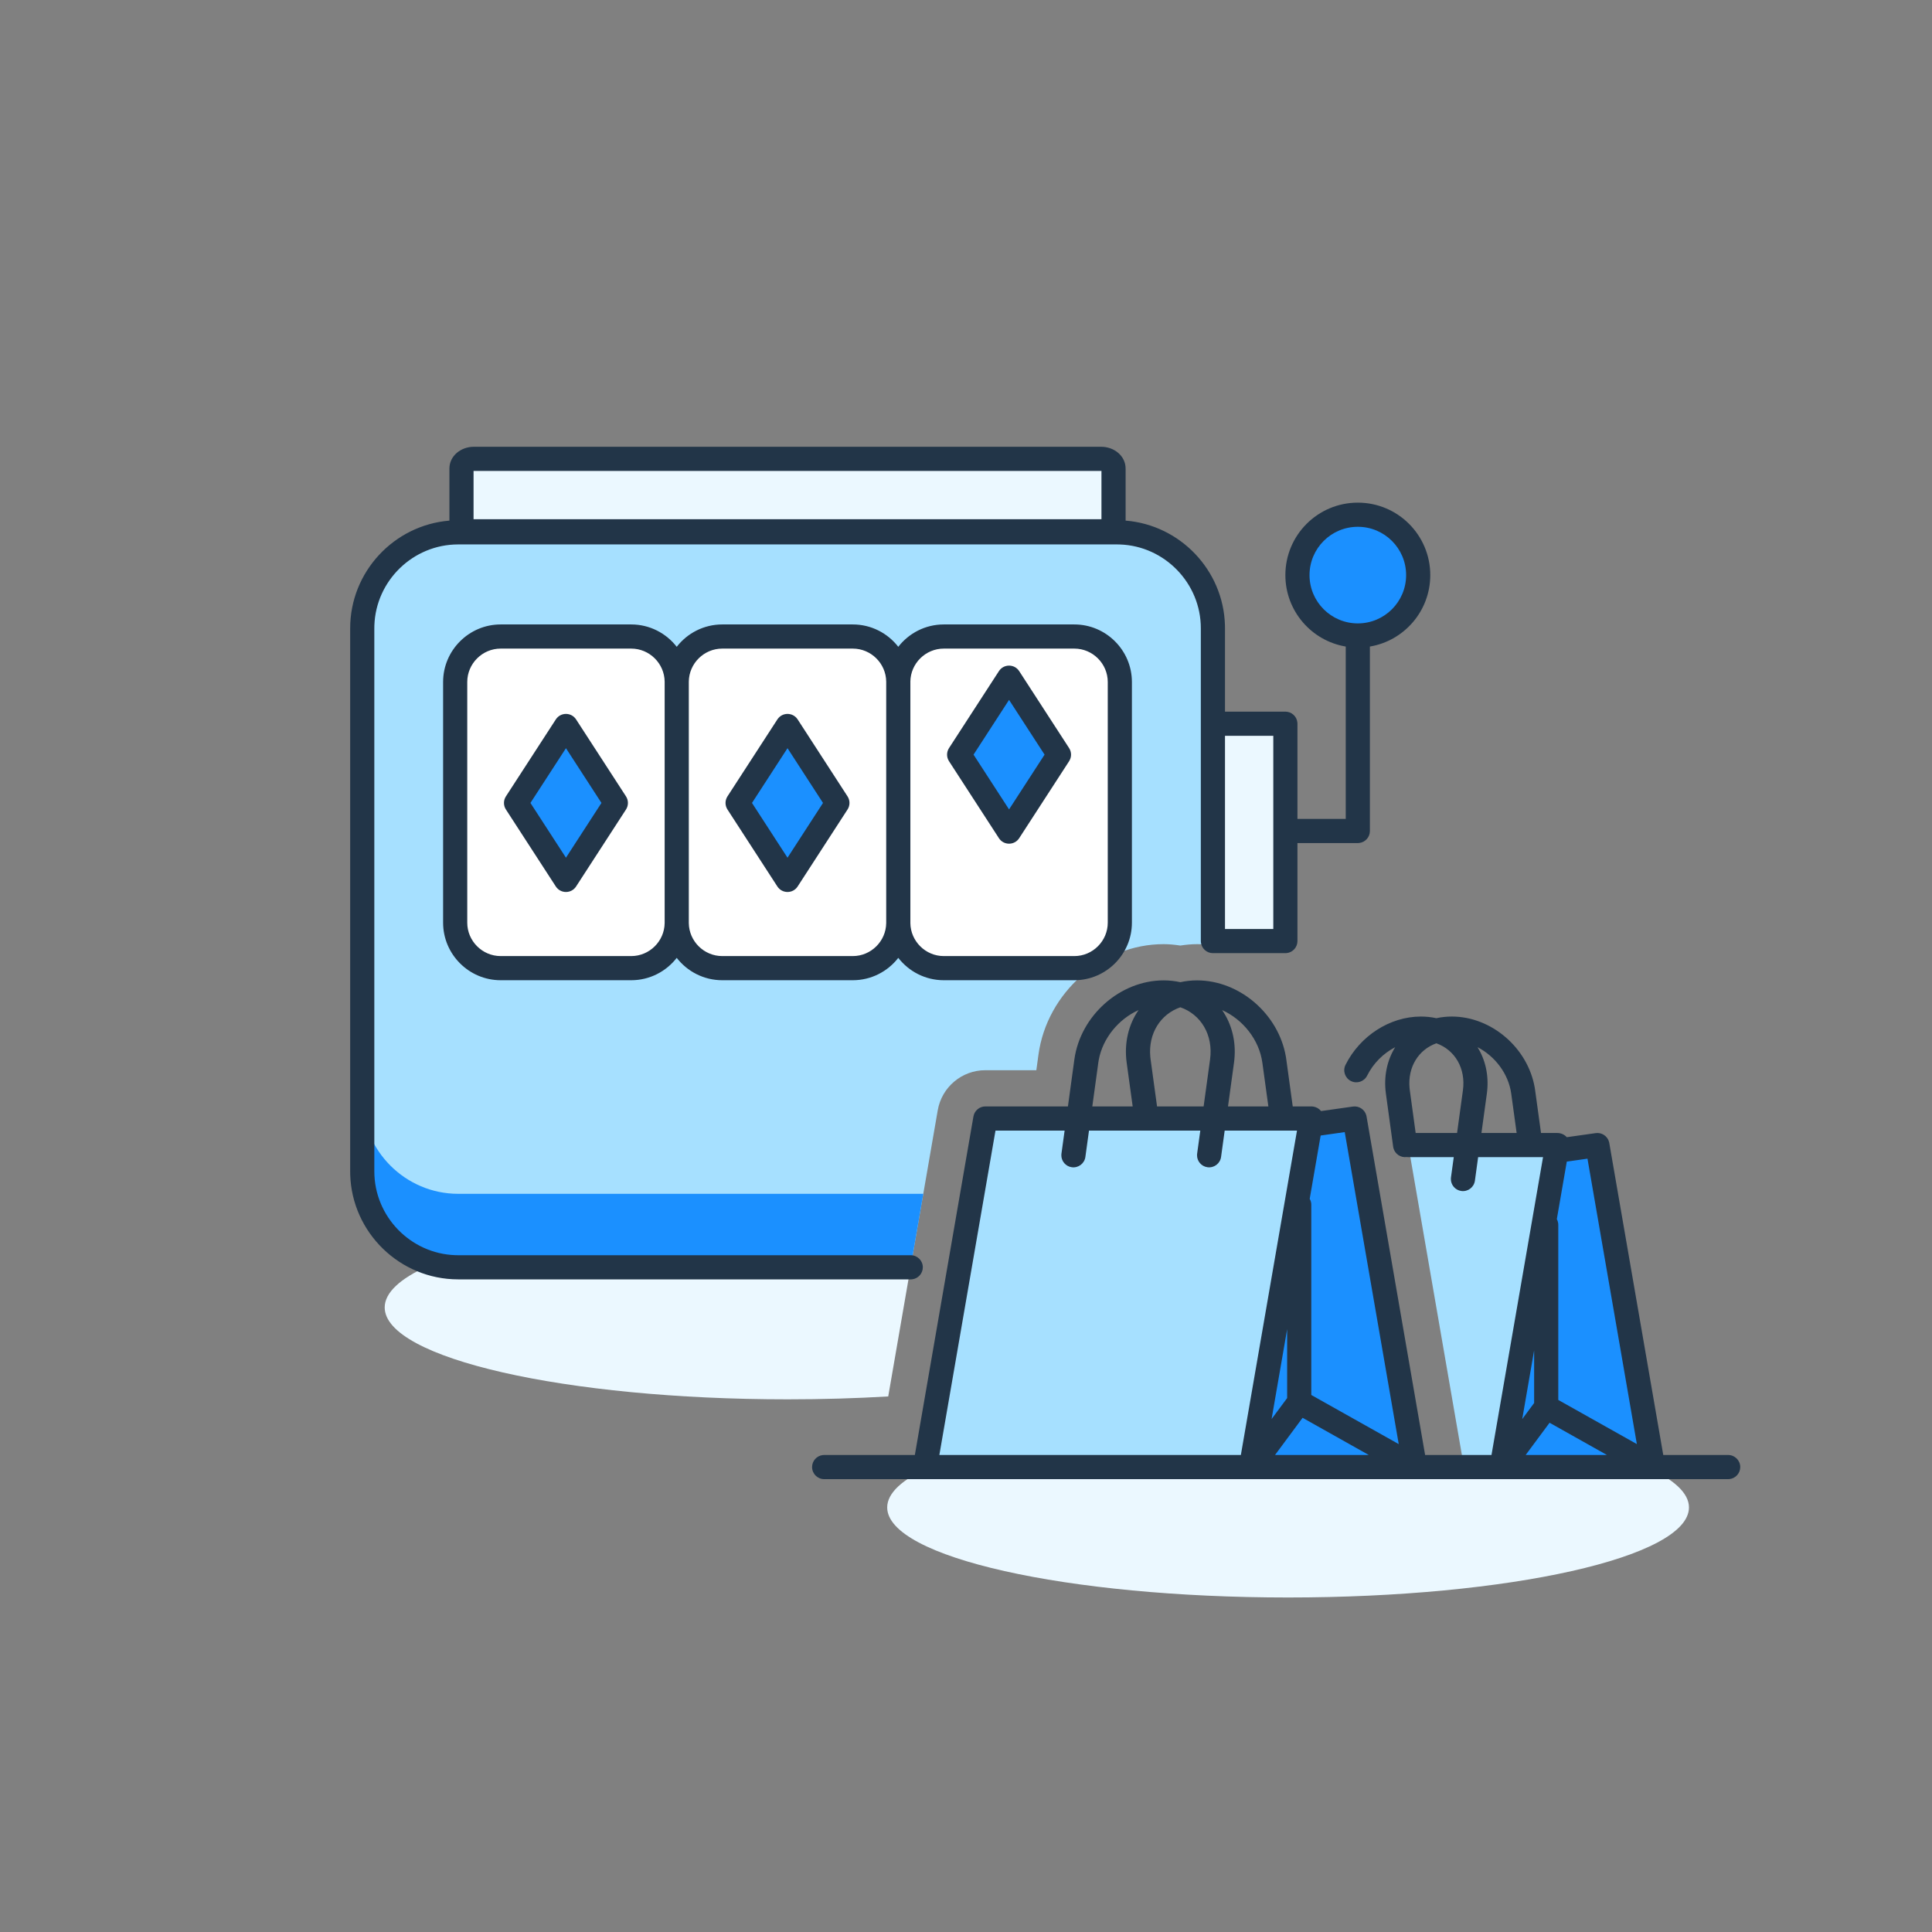 <svg width="160" height="160" viewBox="0 0 160 160" fill="none" xmlns="http://www.w3.org/2000/svg">
<rect x="0" y="0" width="160" height="160" fill="#808080" stroke="none"/>
<path fill-rule="evenodd" clip-rule="evenodd" d="M35.4 104.866H75.424L73.559 115.647C70.895 115.804 68.102 115.887 65.224 115.887C46.796 115.887 31.859 112.48 31.859 108.277C31.859 107.051 33.139 105.892 35.4 104.866ZM76.997 121.496H136.35C138.6 122.502 139.873 123.637 139.873 124.839C139.873 128.958 125.009 132.297 106.673 132.297C88.337 132.297 73.474 128.958 73.474 124.839C73.474 123.637 74.747 122.502 76.997 121.496Z" fill="#EBF8FF"/>
<path fill-rule="evenodd" clip-rule="evenodd" d="M73.474 104.865H75.424L77.66 91.948C77.992 90.03 79.655 88.63 81.601 88.63H85.825L86.002 87.334C86.706 82.207 91.256 78.191 96.364 78.191C96.833 78.191 97.294 78.238 97.75 78.307C98.206 78.238 98.666 78.191 99.136 78.191C99.58 78.191 100.016 78.231 100.449 78.29V51.944C100.449 47.575 96.874 44 92.504 44H37.944C33.575 44 29.999 47.575 29.999 51.944V96.922C29.999 101.291 33.575 104.865 37.944 104.865H65.218H73.072H73.474Z" fill="#A6E0FF"/>
<path fill-rule="evenodd" clip-rule="evenodd" d="M39 38C38.448 38 38 38.448 38 39V43C38 43.552 38.448 44 39 44H91C91.552 44 92 43.552 92 43V39C92 38.448 91.552 38 91 38H39ZM101 60C100.448 60 100 60.448 100 61V77C100 77.552 100.448 78 101 78H106C106.552 78 107 77.552 107 77V61C107 60.448 106.552 60 106 60H101Z" fill="#EBF8FF"/>
<path fill-rule="evenodd" clip-rule="evenodd" d="M75.41 104.953L76.463 98.867H68.906H59.953H37.944C33.575 98.867 30 95.291 30 90.921V96.921C30 101.292 33.575 104.866 37.944 104.866H59.953V104.953H75.41Z" fill="#1B90FF"/>
<path fill-rule="evenodd" clip-rule="evenodd" d="M88.673 52.351H78.458C76.371 52.351 74.665 53.908 74.395 55.921C74.124 53.908 72.418 52.351 70.332 52.351H60.116C57.954 52.351 56.202 54.022 56.031 56.14C55.86 54.022 54.108 52.351 51.946 52.351H41.731C39.456 52.351 37.612 54.195 37.612 56.469V76.173C37.612 78.448 39.456 80.291 41.731 80.291H51.946C54.108 80.291 55.86 78.621 56.031 76.502C56.202 78.621 57.954 80.291 60.116 80.291H70.332C72.418 80.291 74.124 78.734 74.395 76.721C74.665 78.734 76.371 80.291 78.458 80.291H88.673C90.948 80.291 92.792 78.448 92.792 76.173V56.469C92.792 54.195 90.948 52.351 88.673 52.351Z" fill="white"/>
<path fill-rule="evenodd" clip-rule="evenodd" d="M79.433 62.496L83.566 68.87L87.699 62.496L83.566 56.123L79.433 62.496ZM46.87 72.87L42.737 66.496L46.87 60.123L51.003 66.496L46.87 72.87ZM65.218 72.87L61.085 66.496L65.218 60.123L69.35 66.496L65.218 72.87Z" fill="#1B90FF"/>
<path fill-rule="evenodd" clip-rule="evenodd" d="M107.449 47.627C107.449 44.865 109.687 42.627 112.449 42.627C115.211 42.627 117.449 44.865 117.449 47.627C117.449 50.388 115.211 52.627 112.449 52.627C109.687 52.627 107.449 50.388 107.449 47.627Z" fill="#1B90FF"/>
<path fill-rule="evenodd" clip-rule="evenodd" d="M81.601 92.63H108.6L103.605 121.496H76.606L81.601 92.63ZM121.122 120.815L116.626 94.83H128.978L124.362 121.497H121.163V121.479C121.162 121.308 121.154 121.14 121.132 120.972C121.129 120.947 121.128 120.923 121.128 120.899C121.127 120.871 121.127 120.843 121.122 120.815Z" fill="#A6E0FF"/>
<path fill-rule="evenodd" clip-rule="evenodd" d="M117.18 121.496L112.185 92.63L108.6 93.138V92.63L103.605 121.496H117.18ZM136.902 121.497L132.288 94.83L128.976 95.299V94.83L124.361 121.497H136.902Z" fill="#1B90FF"/>
<path fill-rule="evenodd" clip-rule="evenodd" d="M91.197 37H39.238C38.17 37 37.218 37.752 37.218 38.807V43.116C32.633 43.488 29 47.354 29 52.032V97.008L29.003 97.271C29.143 102.073 33.11 105.952 37.944 105.952H75.424L75.541 105.946C76.038 105.888 76.424 105.465 76.424 104.952C76.424 104.4 75.977 103.952 75.424 103.952H37.944L37.707 103.948C33.998 103.822 31 100.746 31 97.008V52.032L31.004 51.794C31.13 48.085 34.206 45.087 37.944 45.087H92.504L92.742 45.091C96.45 45.217 99.448 48.294 99.448 52.032V77.936L99.449 77.943C99.449 77.977 99.451 78.011 99.455 78.044L99.455 78.052C99.513 78.549 99.936 78.936 100.449 78.936L100.463 78.935H106.449L106.566 78.929C107.063 78.871 107.449 78.448 107.449 77.935V69.819H112.449L112.566 69.812C113.063 69.755 113.449 69.332 113.449 68.819V53.544C116.287 53.068 118.449 50.6 118.449 47.627C118.449 44.313 115.763 41.627 112.449 41.627C109.135 41.627 106.449 44.313 106.449 47.627C106.449 50.6 108.611 53.068 111.449 53.544L111.449 67.819L107.449 67.819V59.935L107.442 59.819C107.384 59.321 106.962 58.935 106.449 58.935H101.449V52.032L101.445 51.769C101.312 47.206 97.723 43.474 93.218 43.115V38.807C93.218 37.752 92.266 37 91.197 37ZM105.449 76.935L101.449 76.935V60.935L105.449 60.935V76.935ZM39.218 42.999L39.218 38.997L39.238 39H91.197L91.218 38.996V42.999H39.218ZM52.276 51.714H41.463C38.839 51.714 36.696 53.857 36.696 56.481V76.41C36.696 79.035 38.839 81.178 41.463 81.178H52.276C53.805 81.178 55.17 80.451 56.044 79.326C56.917 80.451 58.283 81.178 59.812 81.178H70.625C72.153 81.178 73.519 80.451 74.392 79.326C75.266 80.451 76.631 81.178 78.159 81.178H88.972C91.597 81.178 93.74 79.035 93.74 76.41V56.481C93.74 53.857 91.597 51.714 88.972 51.714H78.159C76.631 51.714 75.266 52.441 74.392 53.566C73.519 52.441 72.153 51.714 70.625 51.714H59.812C58.283 51.714 56.917 52.441 56.044 53.566C55.17 52.441 53.804 51.714 52.276 51.714ZM73.392 56.481L73.392 56.449C73.375 54.944 72.134 53.714 70.625 53.714H59.812C58.303 53.714 57.064 54.941 57.044 56.444L57.044 56.481V76.41L57.044 76.448C57.064 77.951 58.303 79.178 59.812 79.178H70.625C72.134 79.178 73.375 77.948 73.392 76.443L73.392 76.41V56.481ZM78.159 79.178C76.65 79.178 75.41 77.948 75.392 76.443L75.393 76.41V56.481L75.392 56.449C75.41 54.944 76.65 53.714 78.159 53.714H88.972C90.492 53.714 91.74 54.962 91.74 56.481V76.41C91.74 77.93 90.492 79.178 88.972 79.178H78.159ZM55.044 56.444C55.023 54.941 53.783 53.714 52.276 53.714H41.463C39.943 53.714 38.696 54.961 38.696 56.481V76.41C38.696 77.931 39.943 79.178 41.463 79.178H52.276C53.784 79.178 55.023 77.951 55.044 76.448L55.044 76.41V56.481L55.044 56.444ZM46.031 59.579L41.898 65.952C41.683 66.283 41.683 66.71 41.898 67.04L46.031 73.415C46.425 74.022 47.315 74.022 47.709 73.415L51.842 67.04C52.056 66.71 52.056 66.283 51.842 65.952L47.709 59.579C47.315 58.971 46.425 58.971 46.031 59.579ZM46.87 61.961L49.81 66.496L46.87 71.031L43.929 66.496L46.87 61.961ZM60.246 65.952L64.379 59.579C64.774 58.971 65.663 58.971 66.058 59.579L70.189 65.952C70.404 66.283 70.404 66.709 70.189 67.04L66.058 73.414C65.663 74.022 64.774 74.022 64.379 73.415L60.246 67.04C60.032 66.71 60.032 66.283 60.246 65.952ZM68.158 66.496L65.218 61.961L62.277 66.496L65.218 71.032L68.158 66.496ZM82.727 55.579L78.594 61.952C78.379 62.283 78.379 62.709 78.594 63.041L82.727 69.415C83.121 70.022 84.011 70.022 84.405 69.415L88.538 63.041C88.753 62.709 88.753 62.283 88.538 61.952L84.405 55.579C84.011 54.971 83.121 54.971 82.727 55.579ZM83.566 57.961L86.507 62.496L83.566 67.032L80.625 62.496L83.566 57.961ZM116.449 47.627C116.449 45.418 114.659 43.627 112.449 43.627C110.239 43.627 108.449 45.418 108.449 47.627C108.449 49.836 110.24 51.627 112.449 51.627C114.658 51.627 116.449 49.836 116.449 47.627ZM128.977 93.829C129.054 93.829 129.129 93.838 129.201 93.855C129.386 93.895 129.56 93.983 129.696 94.117L129.752 94.178L132.149 93.84C132.645 93.769 133.111 94.077 133.248 94.548L133.274 94.659L137.744 120.496H143.119C143.671 120.496 144.119 120.944 144.119 121.496C144.119 122.009 143.733 122.432 143.235 122.49L143.119 122.496H136.935C136.924 122.497 136.913 122.497 136.903 122.497H124.362C124.351 122.497 124.34 122.497 124.33 122.496H121.163H117.198C117.186 122.497 117.173 122.497 117.16 122.496H103.623C103.613 122.497 103.604 122.497 103.595 122.497L103.589 122.496H68.253C67.701 122.496 67.253 122.049 67.253 121.496C67.253 120.984 67.639 120.561 68.136 120.503L68.253 120.496H75.764L80.616 92.46C80.699 91.98 81.115 91.63 81.601 91.63H88.441L88.974 87.742C89.473 84.109 92.757 81.191 96.364 81.191C96.846 81.191 97.31 81.243 97.751 81.341C98.192 81.243 98.655 81.191 99.136 81.191C102.664 81.191 105.881 83.981 106.489 87.5L106.526 87.741L107.059 91.63H108.564L108.586 91.63L108.606 91.63L108.618 91.63L108.639 91.631L108.656 91.632C108.691 91.634 108.725 91.637 108.758 91.642C109.001 91.68 109.23 91.799 109.388 91.994L109.403 92.014L112.045 91.64C112.542 91.57 113.007 91.878 113.145 92.348L113.171 92.46L118.022 120.496H121.163L123.519 120.496L127.788 95.829L126.791 95.829C126.761 95.83 126.732 95.83 126.702 95.829L122.413 95.829L122.146 97.778C122.07 98.325 121.566 98.708 121.019 98.633C120.511 98.563 120.145 98.123 120.155 97.623L120.164 97.506L120.394 95.829L116.626 95.829C116.582 95.829 116.54 95.827 116.498 95.821C115.991 95.888 115.523 95.564 115.398 95.08L115.376 94.966L114.775 90.575C114.577 89.136 114.878 87.799 115.543 86.724C114.568 87.228 113.731 88.056 113.221 89.079C112.974 89.573 112.373 89.774 111.879 89.527C111.385 89.28 111.184 88.68 111.431 88.186C112.621 85.802 115.088 84.186 117.674 84.186C118.118 84.186 118.546 84.233 118.953 84.323C119.361 84.233 119.79 84.186 120.235 84.186C123.527 84.186 126.528 86.786 127.099 90.067L127.135 90.303L127.62 93.829H128.977ZM125.154 90.575L125.601 93.829H122.687L123.134 90.575L123.16 90.353C123.299 88.998 122.996 87.743 122.365 86.723C123.808 87.47 124.928 88.921 125.154 90.575ZM116.733 90.101C116.573 88.356 117.485 86.925 118.954 86.401C120.479 86.945 121.405 88.468 121.152 90.303L120.668 93.829H117.239L116.756 90.303L116.733 90.101ZM131.468 95.956L135.558 119.593L129.05 115.937V101.437L129.044 101.321C129.029 101.192 128.989 101.071 128.93 100.962L129.755 96.199L131.468 95.956ZM126.349 120.496L128.329 117.826L133.081 120.496H126.349ZM126.065 117.521L127.05 116.192L127.05 111.828L126.065 117.521ZM90.992 87.787C91.327 85.964 92.643 84.394 94.291 83.65C93.468 84.837 93.081 86.362 93.307 88.013L93.804 91.63H90.46L90.956 88.013L90.992 87.787ZM94.974 93.63C94.957 93.63 94.94 93.63 94.924 93.63H90.186L89.887 95.81C89.812 96.358 89.307 96.74 88.76 96.665C88.252 96.596 87.886 96.156 87.896 95.655L87.905 95.539L88.167 93.63H82.442L77.793 120.496H102.763L107.412 93.63H106.211C106.194 93.63 106.177 93.63 106.161 93.63H101.423L101.124 95.811C101.049 96.358 100.544 96.74 99.997 96.665C99.489 96.596 99.123 96.156 99.133 95.655L99.142 95.539L99.404 93.63H94.974ZM95.289 87.741L95.822 91.63H99.679L100.212 87.742C100.491 85.704 99.454 84.012 97.751 83.418C96.106 83.991 95.082 85.587 95.264 87.531L95.289 87.741ZM104.544 88.013C104.281 86.094 102.926 84.425 101.21 83.651C101.995 84.783 102.383 86.222 102.221 87.786L102.194 88.014L101.698 91.63H105.041L104.544 88.013ZM111.365 93.756L115.837 119.595L108.596 115.527V99.782L108.59 99.666C108.574 99.528 108.53 99.399 108.464 99.284L109.371 94.039L111.365 93.756ZM107.875 117.416L113.358 120.496H105.592L107.875 117.416ZM105.308 117.519L106.596 110.077L106.596 115.782L105.308 117.519Z" fill="#223548"/>
</svg>

